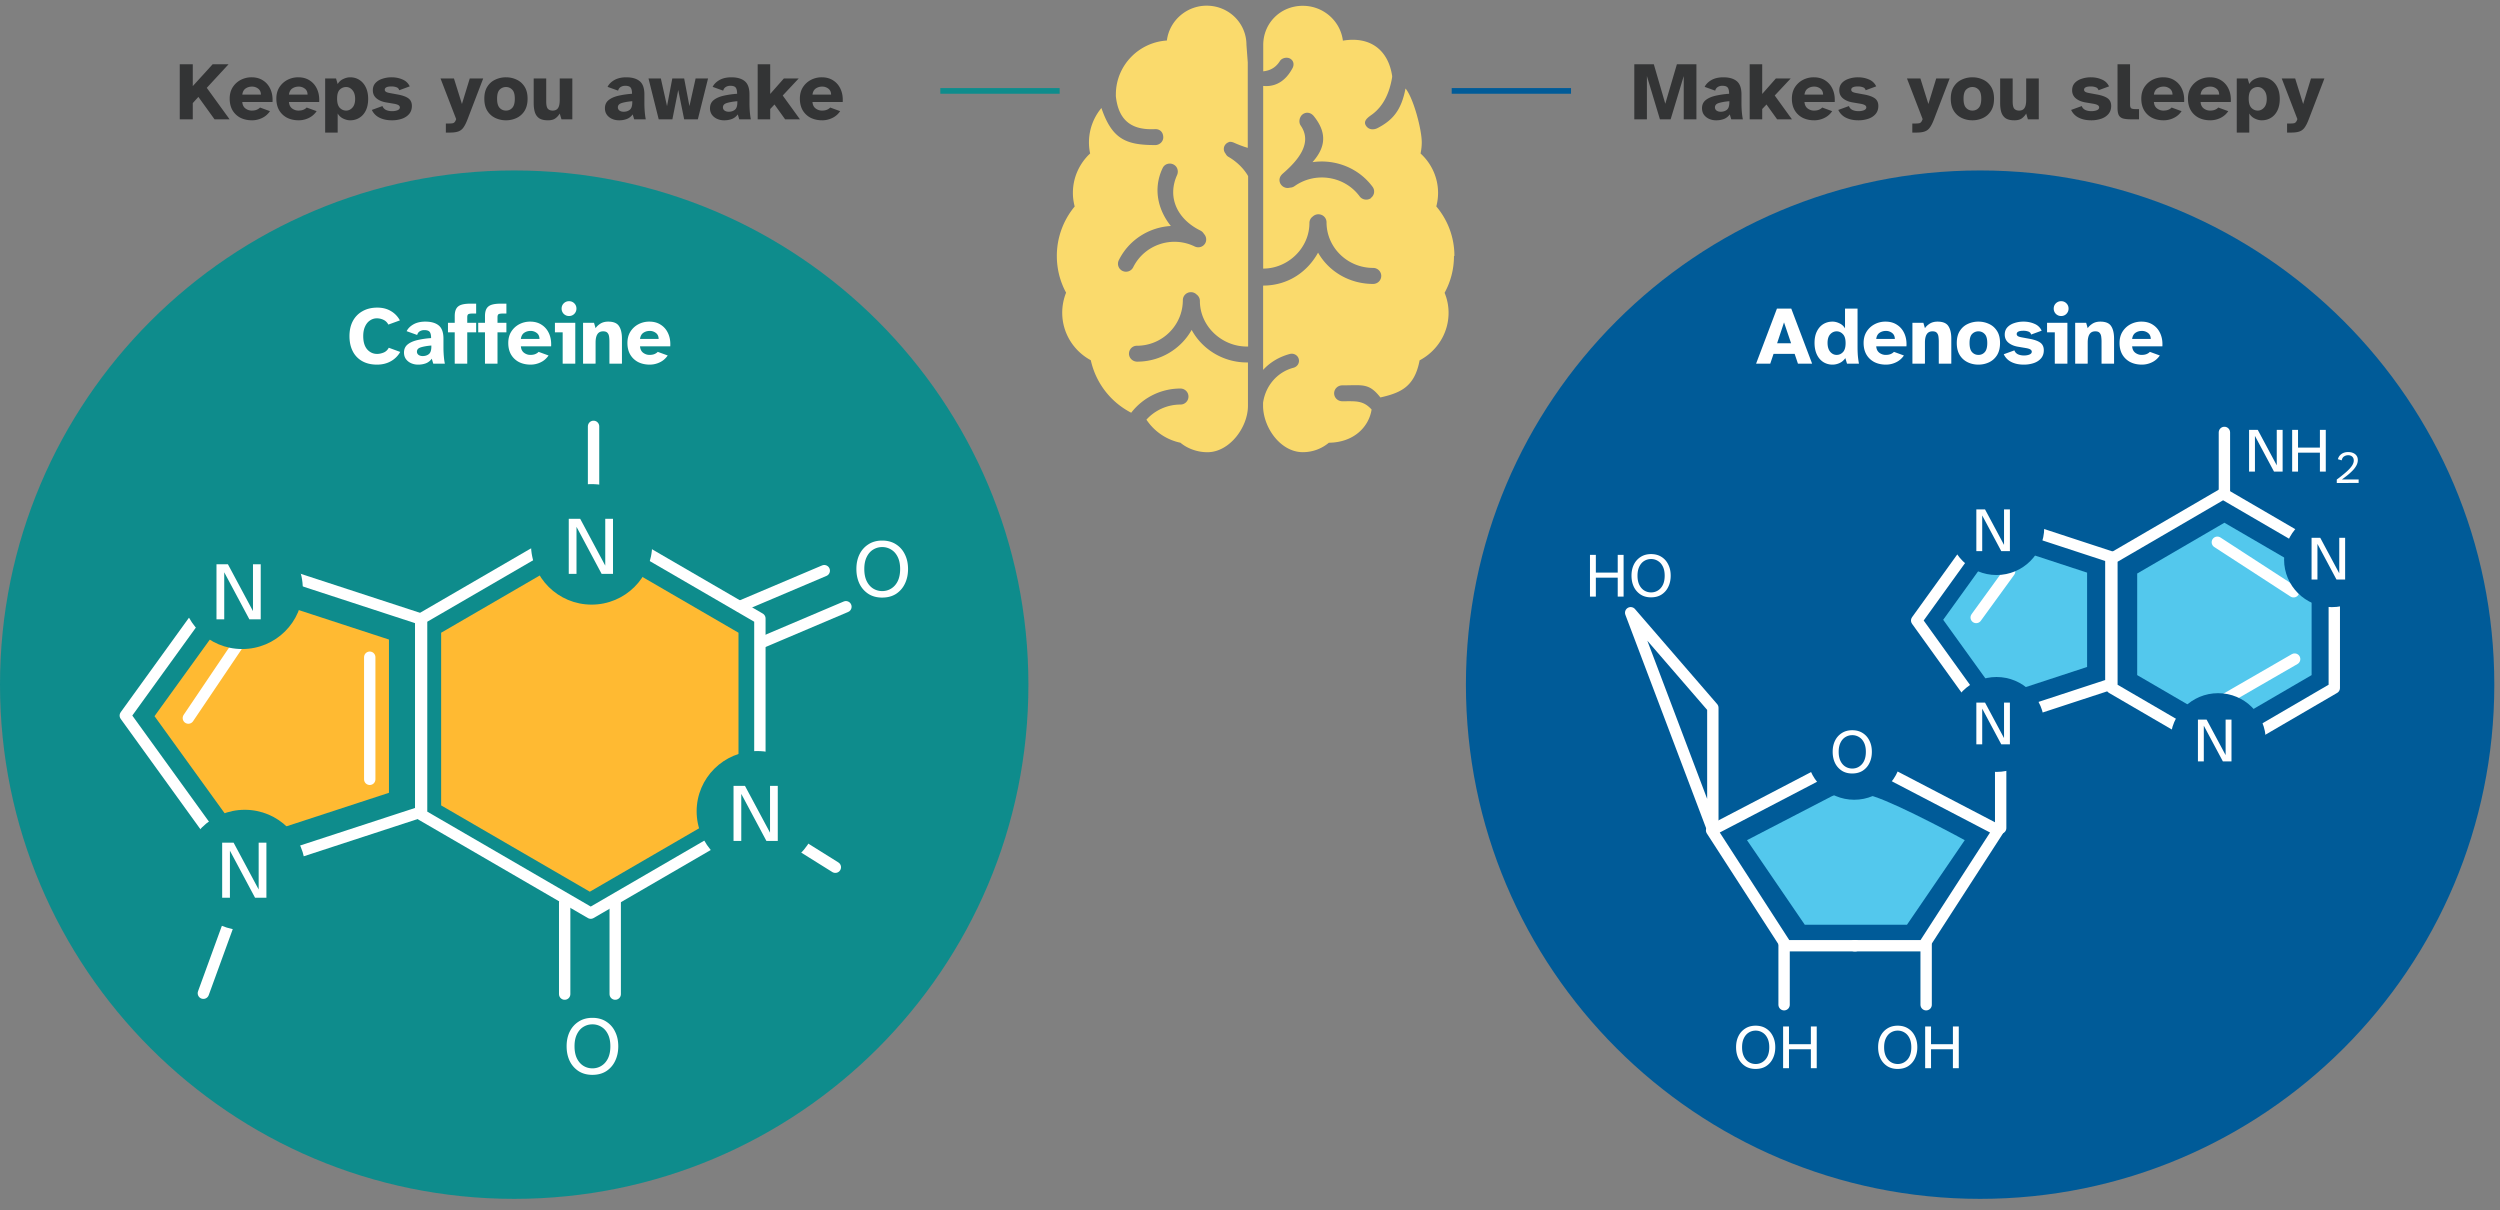 <svg fill="none" height="213" width="440" xmlns="http://www.w3.org/2000/svg"><rect width="100%" height="100%" fill="#808080" stroke="none"/><path clip-rule="evenodd" d="m216.22 25c.312-.084.655-.02.973.122.77.345 1.623.67 2.414.902v-15.047l-.232-3.08c0-3.847-3.13-6.897-7.002-6.897-3.582 0-6.58 2.686-7 6.13-4.998.32-8.98 4.443-8.98 9.488 0 .08-.002.16 0 .24 0 0-.008 0-.01.002.478 4.73 3.204 6.05 6.892 5.87.78-.038 1.425.434 1.46 1.4.026.774-.635 1.403-1.415 1.403-5.112 0-7.585-.998-9.47-6.522a9.435 9.435 0 0 0 -1.987 8c-1.863 1.74-3.033 4.2-3.033 6.94 0 .83.117 1.62.315 2.39a13.6 13.6 0 0 0 -3.142 8.71c0 2.34.59 4.54 1.628 6.46a9.59 9.59 0 0 0 -.68 3.52c0 3.62 2.04 6.76 5.03 8.37a13.71 13.71 0 0 0 7.11 9.24c2-2.58 5.14-4.26 8.66-4.26.78 0 1.42.63 1.42 1.41s-.63 1.41-1.41 1.41a8.08 8.08 0 0 0 -5.99 2.66 9.54 9.54 0 0 0 5.99 4.06c1.23 1.04 3 1.67 4.74 1.67 3.87 0 7.14-4.35 7.14-8.19v-7.61h-.2c-4.16 0-7.87-2.32-9.71-5.73-1.86 3.33-5.49 5.59-9.59 5.59-.78 0-1.44-.63-1.44-1.4s.61-1.4 1.39-1.4c4.46 0 8.09-3.6 8.09-8.03 0-.77.64-1.4 1.42-1.4.4 0 .75.16 1.01.42.35.26.57.66.57 1.12 0 4.43 3.82 8.03 8.28 8.03h.21v-30c-.79-1.38-2.07-2.59-3.48-3.4-.23-.13-.37-.32-.48-.54-.34-.392-.43-.97-.16-1.44.18-.302.43-.504.74-.59zm-4.06 17.74a1.4 1.4 0 0 1 -.812.71c-.342.115-.73.1-1.08-.07-4-1.956-8.854-.314-10.823 3.658a1.419 1.419 0 0 1 -1.893.64 1.4 1.4 0 0 1 -.643-1.88c1.79-3.623 5.37-5.802 9.16-6.025-2.04-2.537-3.3-6.295-1.44-10.202.33-.7 1.19-.98 1.89-.63.7.34.96 1.17.64 1.88-1.79 3.99.12 7.8 4.12 9.76.26.13.47.34.61.58.4.42.53 1.05.26 1.6zm43.815 2.29c0-3.306-1.195-6.338-3.186-8.704.2-.762.31-1.558.31-2.383 0-2.736-1.19-5.196-3.08-6.932.13-.63.21-1.28.21-1.96 0-2.29-1.48-7.84-2.86-9.48-.73 3.83-2.25 5.58-4.9 6.96-.7.37-1.63.34-2.1-.48-.52-.91.66-1.55 1.28-2.03 1.87-1.46 2.91-3.7 3.36-6.4 0-.08.02-.16.01-.24-.67-4.51-3.78-7.04-8.67-6.23-.43-3.44-3.42-6.13-7.06-6.13-3.93 0-6.96 3.05-6.96 6.9v4.63c1.18-.12 2.19-.63 2.93-1.8.37-.59 1.27-.75 1.83-.42.6.36.72 1.05.39 1.67-1.31 2.45-3.18 3.32-5.16 3.12v32.15c4.35 0 8.14-3.6 8.14-8.03 0-.46.22-.87.57-1.12.26-.25.61-.41 1.01-.41.79 0 1.43.63 1.43 1.41 0 4.43 3.68 8.03 8.2 8.03.79 0 1.43.63 1.43 1.41s-.64 1.41-1.43 1.41c-4.16 0-7.8-2.18-9.69-5.51-1.87 3.41-5.33 5.8-9.67 5.8v14.839c1.19-1.31 2.82-2.305 4.7-2.803.68-.183 1.39.212 1.57.88s-.22 1.357-.91 1.54c-3 .796-4.97 3.317-5.37 6.174v.49c0 3.85 3.07 8.2 7 8.2 1.76 0 3.34-.63 4.58-1.66 4.61-.06 7.1-3 7.52-5.85-1.5-1.63-2.74-1.45-5.15-1.45-.8 0-1.44-.63-1.44-1.4s.64-1.4 1.43-1.4c3.58 0 4.69-.46 6.71 2.13 3.53-.81 6.02-1.83 6.9-6.53 3.04-1.61 5.1-4.75 5.1-8.37 0-1.24-.25-2.43-.7-3.52 1.05-1.92 1.65-4.12 1.65-6.45zm-14.68-10.162a1.454 1.454 0 0 1 -2.003-.314c-2.65-3.586-7.788-4.39-11.45-1.794-.244.173-.526.26-.806.265a1.446 1.446 0 0 1 -1.567-.517c-.24-.315-.32-.69-.26-1.046.06-.355.28-.66.57-.915 2.59-2.24 5.3-5.33 3.15-8.438-.45-.65-.2-1.63.4-2.03.65-.44 1.42-.24 1.91.37 2.42 3.02 2.01 5.56-.24 8.09 3.95-.57 8.08.97 10.58 4.35.46.63.32 1.5-.32 1.96z" fill="#fada6c" fill-rule="evenodd"/><path d="m90.5 211c49.982 0 90.5-40.518 90.5-90.5s-40.518-90.5-90.5-90.5-90.5 40.518-90.5 90.5 40.518 90.5 90.5 90.5z" fill="#0e8c8c"/><path clip-rule="evenodd" d="m133.74 143.422v-34.572l-29.77-17.287-29.77 17.287v34.572l29.77 17.288z" stroke="#fff" stroke-linecap="round" stroke-linejoin="round" stroke-width="2"/><path clip-rule="evenodd" d="m129.975 141.75v-30.39l-26.167-15.193-26.168 15.195v30.388l26.17 15.192" fill="#ffba32" fill-rule="evenodd"/><path clip-rule="evenodd" d="m99.383 158.845v16.118zm8.895 0v16.118zm25.767-45.76 14.837-6.298zm-3.812-6.35 14.837-6.296-14.837 6.29zm-25.767-31.695v16.117zm42.554 77.592-13.67-8.54zm-103.68 1.446-7.546 20.73z" stroke="#fff" stroke-linecap="round" stroke-linejoin="round" stroke-width="2"/><path d="m133.273 153.395c5.891 0 10.665-4.748 10.665-10.605s-4.774-10.605-10.665-10.605c-5.89 0-10.665 4.748-10.665 10.605s4.775 10.605 10.665 10.605z" fill="#0e8c8c"/><path clip-rule="evenodd" d="m22.052 125.936 19.86-27.49 32.13 10.5v33.98l-32.13 10.5z" stroke="#fff" stroke-linecap="round" stroke-linejoin="round" stroke-width="2"/><path clip-rule="evenodd" d="m27.194 126.044 15.76-21.816 25.502 8.333v26.97l-25.5 8.34" fill="#ffba32" fill-rule="evenodd"/><path clip-rule="evenodd" d="m45.167 108.566-12.016 17.814zm19.907 7.104v21.49z" stroke="#fff" stroke-linecap="round" stroke-linejoin="round" stroke-width="2"/><path d="m42.625 114.23c5.89 0 10.665-4.748 10.665-10.605s-4.775-10.605-10.665-10.605-10.665 4.748-10.665 10.605 4.775 10.605 10.665 10.605zm.458 49.503c5.89 0 10.665-4.748 10.665-10.605s-4.775-10.605-10.665-10.605-10.665 4.748-10.665 10.605 4.775 10.605 10.665 10.605zm61.036-57.32c5.89 0 10.665-4.748 10.665-10.605s-4.775-10.605-10.665-10.605-10.665 4.748-10.665 10.605 4.775 10.605 10.665 10.605z" fill="#0e8c8c"/><path d="m348.5 211c49.982 0 90.5-40.518 90.5-90.5s-40.518-90.5-90.5-90.5-90.5 40.518-90.5 90.5 40.518 90.5 90.5 90.5z" fill="#005b98"/><g clip-rule="evenodd"><path d="m410.835 121.087v-22.797l-19.57-11.397-19.57 11.398v22.8l19.57 11.4z" stroke="#fff" stroke-linecap="round" stroke-linejoin="round" stroke-width="2"/><path d="m406.844 118.818v-17.878l-15.35-8.94-15.348 8.94v17.878l15.35 8.94" fill="#53c8ed" fill-rule="evenodd"/><path d="m390.253 95.437 13.42 8.715zm1.242-19.33v10.628zm-39.378 55.083v14.547zm-38.117 35.086v10.557zm25 0v10.557zm51-42.276 13.856-8zm-52.665-14.79 13.054-18.126 21.12 6.923v22.404l-21.13 6.93z" stroke="#fff" stroke-linecap="round" stroke-linejoin="round" stroke-width="2"/><path d="m342 109.084 9.675-13.432 15.653 5.13v16.604l-15.653 5.13" fill="#53c8ed" fill-rule="evenodd"/></g><path d="m331.064 135.39 20.618 10.752-13.12 20.306h-12.184" stroke="#fff" stroke-linecap="round" stroke-linejoin="round" stroke-width="2"/><path d="m321.86 135.39-20.617 10.752 13.12 20.306h12.184" stroke="#fff" stroke-linecap="round" stroke-linejoin="round" stroke-width="2"/><path clip-rule="evenodd" d="m301.46 146.07v-21.5l-14.46-16.725zm52.227-45.482-5.878 8.09 5.87-8.09z" stroke="#fff" stroke-linecap="round" stroke-linejoin="round" stroke-width="2"/><path clip-rule="evenodd" d="m322.304 140.184-14.832 7.684 10.168 14.884h17.99l10.167-14.884s-11.273-6.146-15.977-7.684c-4.704-1.54-7.516 0-7.516 0z" fill="#53c8ed" fill-rule="evenodd"/><path d="m351.393 101.204c4.635 0 8.393-3.74 8.393-8.352 0-4.613-3.758-8.352-8.393-8.352s-8.393 3.74-8.393 8.352c0 4.613 3.758 8.352 8.393 8.352zm0 34.652c4.635 0 8.393-3.739 8.393-8.352s-3.758-8.352-8.393-8.352-8.393 3.739-8.393 8.352 3.758 8.352 8.393 8.352zm-25.049 4.9c4.608 0 8.344-3.717 8.344-8.302s-3.736-8.302-8.344-8.302-8.344 3.717-8.344 8.302 3.736 8.302 8.344 8.302zm84.049-33.9c4.635 0 8.393-3.739 8.393-8.352s-3.758-8.352-8.393-8.352-8.393 3.74-8.393 8.352c0 4.613 3.758 8.352 8.393 8.352zm-20 31.848c4.635 0 8.393-3.739 8.393-8.352s-3.758-8.352-8.393-8.352-8.393 3.739-8.393 8.352 3.758 8.352 8.393 8.352z" fill="#005b98"/><path d="m186 16h-20" stroke="#0e8c8c" stroke-linecap="square"/><path d="m276 16h-20" stroke="#005b98" stroke-linecap="square"/><path d="m66.35 64.174c-1.005 0-1.87-.203-2.595-.609a4.082 4.082 0 0 1 -1.668-1.74c-.387-.754-.58-1.643-.58-2.668s.198-1.91.595-2.653a4.24 4.24 0 0 1 1.71-1.74c.735-.416 1.6-.624 2.596-.624.918 0 1.716.203 2.393.609a4.153 4.153 0 0 1 1.58 1.639l-2.03.739c-.213-.396-.503-.677-.87-.841a2.646 2.646 0 0 0 -1.145-.261c-.445 0-.851.126-1.218.377-.368.242-.658.6-.87 1.073-.213.464-.32 1.025-.32 1.682 0 1.015.233 1.793.697 2.335.473.531 1.053.797 1.74.797.367 0 .744-.077 1.13-.232.397-.155.706-.44.929-.855l2.015.739a4.275 4.275 0 0 1 -1.653 1.639c-.706.396-1.518.594-2.436.594zm7.233 0a2.94 2.94 0 0 1 -1.247-.261 2.232 2.232 0 0 1 -.899-.725c-.222-.319-.333-.696-.333-1.131 0-.59.203-1.059.609-1.407.416-.347.981-.608 1.696-.782a15.175 15.175 0 0 1 2.465-.363c0-.512-.082-.875-.246-1.088-.164-.212-.483-.319-.957-.319-.3 0-.566.073-.798.218-.222.135-.372.348-.45.638l-1.855-.667c.242-.483.643-.884 1.203-1.203.57-.32 1.267-.479 2.088-.479 1.025 0 1.813.227 2.364.681.55.455.826 1.228.826 2.32v1.581a18.64 18.64 0 0 0 .116 2.016c.04.319.083.584.13.797h-2.044l-.26-.87a2.28 2.28 0 0 1 -1.03.812 3.847 3.847 0 0 1 -1.378.232zm.812-1.508c.435 0 .798-.116 1.088-.348s.435-.677.435-1.334v-.174c-.764.068-1.378.174-1.842.319-.464.135-.696.392-.696.769 0 .231.097.42.29.565.194.135.435.203.725.203zm5.637 1.334v-5.51h-1.189v-1.682h1.19v-1.175c0-.57.096-1.015.29-1.334.192-.319.492-.54.898-.666s.933-.189 1.58-.189h1.001v1.74h-.609c-.387 0-.643.039-.768.116-.126.077-.189.256-.189.537v.971h1.566v1.682h-1.566v5.51zm5.324 0v-5.51h-1.189v-1.682h1.19v-1.175c0-.57.096-1.015.29-1.334.193-.319.492-.54.898-.666s.933-.189 1.58-.189h1.001v1.74h-.609c-.386 0-.643.039-.768.116-.126.077-.189.256-.189.537v.971h1.566v1.682h-1.566v5.51zm8.044.174c-.774 0-1.46-.15-2.06-.45a3.451 3.451 0 0 1 -1.392-1.319c-.328-.57-.492-1.252-.492-2.044 0-.764.173-1.426.522-1.987.357-.56.826-.996 1.406-1.305a4.088 4.088 0 0 1 1.928-.464c.793 0 1.47.189 2.03.566.57.367 1.001.88 1.291 1.537.29.647.41 1.396.363 2.247h-5.322c.039.503.222.88.551 1.131.338.251.71.377 1.117.377.338 0 .628-.048.87-.145.25-.106.444-.237.58-.392l1.754.639c-.377.55-.85.957-1.421 1.218a4.048 4.048 0 0 1 -1.725.391zm-1.726-4.524h3.277c-.01-.464-.17-.812-.478-1.044a1.737 1.737 0 0 0 -1.102-.363c-.416 0-.788.112-1.117.334-.319.222-.512.58-.58 1.073zm8.474-4.031c-.358 0-.667-.126-.928-.377a1.292 1.292 0 0 1 -.377-.928c0-.367.126-.677.377-.928.26-.251.57-.377.928-.377.367 0 .677.126.928.377s.377.56.377.928c0 .358-.126.667-.377.928a1.261 1.261 0 0 1 -.928.377zm-1.117 8.381v-5.51h-1.363v-1.682h3.582v7.192zm3.588 0v-7.192h1.929l.275.957c.164-.27.435-.532.812-.783.387-.251.856-.377 1.407-.377.928 0 1.561.261 1.899.783.348.512.522 1.257.522 2.233v4.379h-2.204v-3.828a6.77 6.77 0 0 0 -.058-.928c-.039-.28-.135-.503-.29-.667-.145-.174-.396-.261-.754-.261-.464 0-.802.17-1.015.508-.213.328-.319.821-.319 1.479v3.697zm11.752.174c-.774 0-1.46-.15-2.059-.45a3.447 3.447 0 0 1 -1.392-1.319c-.329-.57-.493-1.252-.493-2.044 0-.764.174-1.426.522-1.987.357-.56.826-.996 1.406-1.305a4.091 4.091 0 0 1 1.929-.464c.792 0 1.469.189 2.03.566.57.367 1 .88 1.29 1.537.29.647.411 1.396.363 2.247h-5.322c.039.503.223.88.551 1.131.339.251.711.377 1.117.377.338 0 .628-.048.87-.145.251-.106.444-.237.58-.392l1.754.639c-.377.55-.85.957-1.421 1.218a4.048 4.048 0 0 1 -1.725.391zm-1.726-4.524h3.277c-.01-.464-.169-.812-.478-1.044a1.74 1.74 0 0 0 -1.102-.363c-.416 0-.788.112-1.117.334-.319.222-.512.58-.58 1.073zm-12.543 41.35v-9.686h2.015l4.408 8.236v-8.236h1.363v9.686h-2.001l-4.422-8.28v8.28zm-62 8v-9.686h2.015l4.408 8.236v-8.236h1.363v9.686h-2l-4.423-8.279v8.279zm1 49v-9.686h2.015l4.408 8.236v-8.236h1.363v9.686h-2l-4.423-8.279v8.279zm90-10v-9.686h2.015l4.408 8.236v-8.236h1.363v9.686h-2.001l-4.422-8.279v8.279zm-24.839 41.174c-.928 0-1.73-.213-2.407-.638a4.42 4.42 0 0 1 -1.58-1.783c-.368-.764-.551-1.634-.551-2.61 0-.977.183-1.837.551-2.581a4.316 4.316 0 0 1 1.58-1.769c.677-.435 1.479-.653 2.407-.653.938 0 1.745.218 2.422.653a4.23 4.23 0 0 1 1.566 1.769c.377.744.565 1.604.565 2.581 0 .976-.188 1.846-.565 2.61a4.33 4.33 0 0 1 -1.566 1.783c-.677.425-1.484.638-2.422.638zm0-1.145c.59 0 1.121-.15 1.595-.45.483-.3.865-.735 1.146-1.305.28-.58.42-1.29.42-2.131 0-.832-.14-1.533-.42-2.103-.281-.58-.663-1.015-1.146-1.305a2.918 2.918 0 0 0 -1.595-.449c-.58 0-1.112.149-1.595.449-.474.29-.851.725-1.131 1.305-.28.57-.42 1.271-.42 2.103 0 .841.14 1.551.42 2.131.28.57.657 1.005 1.131 1.305.483.3 1.015.45 1.595.45zm51-82.855c-.928 0-1.73-.213-2.407-.638a4.42 4.42 0 0 1 -1.58-1.783c-.368-.764-.551-1.634-.551-2.61 0-.977.183-1.837.551-2.582a4.319 4.319 0 0 1 1.58-1.769c.677-.434 1.479-.652 2.407-.652.938 0 1.745.218 2.422.653a4.232 4.232 0 0 1 1.566 1.768c.377.745.565 1.605.565 2.582 0 .976-.188 1.846-.565 2.61a4.33 4.33 0 0 1 -1.566 1.783c-.677.425-1.484.638-2.422.638zm0-1.145c.59 0 1.121-.15 1.595-.45.483-.3.865-.735 1.146-1.305.28-.58.42-1.29.42-2.131 0-.832-.14-1.533-.42-2.103-.281-.58-.663-1.015-1.146-1.305a2.921 2.921 0 0 0 -1.595-.45c-.58 0-1.112.15-1.595.45-.474.29-.851.725-1.131 1.305-.28.57-.42 1.271-.42 2.103 0 .841.14 1.551.42 2.131.28.57.657 1.005 1.131 1.305.483.3 1.015.45 1.595.45zm153.809-40.029 3.669-9.686h2.523l3.668 9.686h-2.494l-.58-1.725h-3.712l-.58 1.725zm3.698-3.581h2.465l-1.247-3.683zm9.764 3.755a3.002 3.002 0 0 1 -1.653-.464c-.473-.31-.846-.75-1.116-1.32-.271-.58-.406-1.261-.406-2.044s.135-1.45.406-2.001c.27-.56.643-.99 1.116-1.29.484-.3 1.035-.45 1.653-.45.397 0 .803.102 1.218.305.416.193.74.488.972.884v-3.48h2.204v6.873c0 .358.014.783.043 1.276.039.493.107 1.005.203 1.537h-2.102l-.29-.971c-.3.415-.653.71-1.059.884a2.933 2.933 0 0 1 -1.189.261zm.711-1.711c.425 0 .792-.16 1.102-.479.319-.319.478-.85.478-1.595 0-.734-.159-1.261-.478-1.58-.31-.329-.677-.493-1.102-.493-.435 0-.812.174-1.131.522-.31.348-.464.85-.464 1.508 0 .667.154 1.189.464 1.566.319.367.696.551 1.131.551zm8.695 1.711c-.773 0-1.459-.15-2.058-.45a3.447 3.447 0 0 1 -1.392-1.319c-.329-.57-.494-1.252-.494-2.044 0-.764.175-1.426.522-1.987.358-.56.827-.996 1.407-1.305a4.087 4.087 0 0 1 1.928-.464c.793 0 1.47.189 2.03.566.571.367 1.001.88 1.291 1.537.29.647.411 1.396.362 2.247h-5.321c.039.503.222.88.551 1.131a1.83 1.83 0 0 0 1.117.377c.338 0 .628-.048.87-.145.251-.106.444-.237.579-.392l1.755.639a3.44 3.44 0 0 1 -1.421 1.218 4.05 4.05 0 0 1 -1.726.391zm-1.725-4.524h3.277c-.01-.464-.169-.812-.479-1.044a1.735 1.735 0 0 0 -1.102-.363c-.415 0-.787.112-1.116.334-.319.222-.512.58-.58 1.073zm6.371 4.35v-7.192h1.929l.275.957c.165-.27.435-.532.812-.783.387-.251.856-.377 1.407-.377.928 0 1.561.261 1.899.783.348.512.522 1.257.522 2.233v4.379h-2.204v-3.828a6.77 6.77 0 0 0 -.058-.928c-.038-.28-.135-.503-.29-.667-.145-.174-.396-.261-.754-.261-.464 0-.802.17-1.015.508-.212.328-.319.821-.319 1.479v3.697zm11.621.174c-.667 0-1.29-.135-1.87-.406a3.302 3.302 0 0 1 -1.407-1.247c-.357-.57-.536-1.286-.536-2.146 0-.87.179-1.58.536-2.132.358-.56.827-.971 1.407-1.232a4.367 4.367 0 0 1 1.87-.406c.658 0 1.276.135 1.856.406.58.261 1.049.672 1.407 1.232.358.551.536 1.262.536 2.132 0 .86-.178 1.576-.536 2.146-.358.56-.827.976-1.407 1.247-.58.27-1.198.406-1.856.406zm0-1.711c.445 0 .812-.16 1.102-.479.3-.319.45-.855.45-1.609 0-.764-.155-1.295-.464-1.595a1.46 1.46 0 0 0 -1.088-.464 1.52 1.52 0 0 0 -1.116.464c-.3.3-.45.831-.45 1.595 0 .754.15 1.29.45 1.61.3.319.672.478 1.116.478zm7.979 1.711c-.841 0-1.571-.155-2.19-.464a2.854 2.854 0 0 1 -1.334-1.363l1.871-.681c.106.3.309.526.609.681.309.145.672.218 1.087.218.358 0 .672-.054.943-.16.28-.116.42-.285.42-.508 0-.154-.082-.285-.246-.391s-.454-.193-.87-.261l-1.291-.217c-.696-.117-1.261-.353-1.696-.711s-.653-.836-.653-1.435c0-.503.15-.924.45-1.262.309-.338.715-.59 1.218-.754a4.979 4.979 0 0 1 1.638-.261c.687 0 1.32.126 1.9.377.59.242 1.02.648 1.29 1.218l-1.856.681a.707.707 0 0 0 -.478-.522 2.413 2.413 0 0 0 -.87-.145c-.793 0-1.189.194-1.189.58 0 .146.068.266.203.363.135.087.362.16.681.218l1.334.246c.87.155 1.513.382 1.929.681.416.3.623.75.623 1.349 0 .56-.159 1.03-.478 1.406-.319.377-.744.658-1.276.841a5.39 5.39 0 0 1 -1.769.276zm6.575-8.555c-.357 0-.667-.126-.928-.377a1.294 1.294 0 0 1 -.377-.928c0-.367.126-.677.377-.928.261-.251.571-.377.928-.377.368 0 .677.126.928.377s.377.56.377.928c0 .358-.126.667-.377.928a1.26 1.26 0 0 1 -.928.377zm-1.116 8.381v-5.51h-1.363v-1.682h3.581v7.192zm3.587 0v-7.192h1.929l.275.957c.165-.27.435-.532.812-.783.387-.251.856-.377 1.407-.377.928 0 1.561.261 1.899.783.348.512.522 1.257.522 2.233v4.379h-2.204v-3.828a6.77 6.77 0 0 0 -.058-.928c-.038-.28-.135-.503-.29-.667-.145-.174-.396-.261-.754-.261-.464 0-.802.17-1.015.508-.212.328-.319.821-.319 1.479v3.697zm11.752.174c-.773 0-1.46-.15-2.059-.45a3.447 3.447 0 0 1 -1.392-1.319c-.329-.57-.493-1.252-.493-2.044 0-.764.174-1.426.522-1.987.358-.56.826-.996 1.406-1.305a4.091 4.091 0 0 1 1.929-.464c.793 0 1.469.189 2.03.566.57.367 1 .88 1.29 1.537.29.647.411 1.396.363 2.247h-5.322c.039.503.223.88.551 1.131.339.251.711.377 1.117.377.338 0 .628-.048.87-.145.251-.106.445-.237.58-.392l1.754.639c-.377.55-.85.957-1.421 1.218a4.042 4.042 0 0 1 -1.725.391zm-1.726-4.524h3.277c-.009-.464-.169-.812-.478-1.044a1.737 1.737 0 0 0 -1.102-.363c-.416 0-.788.112-1.117.334-.319.222-.512.58-.58 1.073zm-95.422 45.35v-7.348h1.034v3.124h3.85v-3.124h1.034v7.348h-1.034v-3.333h-3.85v3.333zm10.751.132c-.704 0-1.312-.161-1.826-.484a3.359 3.359 0 0 1 -1.199-1.353c-.278-.579-.418-1.239-.418-1.98s.14-1.393.418-1.958a3.281 3.281 0 0 1 1.199-1.342c.514-.33 1.122-.495 1.826-.495.712 0 1.324.165 1.837.495.514.323.91.77 1.188 1.342.286.565.429 1.217.429 1.958s-.143 1.401-.429 1.98a3.27 3.27 0 0 1 -1.188 1.353c-.513.323-1.125.484-1.837.484zm0-.869c.448 0 .851-.114 1.21-.341.367-.227.657-.557.869-.99.213-.44.319-.979.319-1.617 0-.631-.106-1.162-.319-1.595-.212-.44-.502-.77-.869-.99a2.214 2.214 0 0 0 -1.21-.341c-.44 0-.843.114-1.21.341-.359.22-.645.55-.858.99-.212.433-.319.964-.319 1.595 0 .638.107 1.177.319 1.617.213.433.499.763.858.99.367.227.77.341 1.21.341zm18.406 83.869c-.704 0-1.313-.161-1.826-.484a3.351 3.351 0 0 1 -1.199-1.353c-.279-.579-.418-1.239-.418-1.98s.139-1.393.418-1.958a3.276 3.276 0 0 1 1.199-1.342c.513-.33 1.122-.495 1.826-.495.711 0 1.323.165 1.837.495.513.323.909.77 1.188 1.342.286.565.429 1.217.429 1.958s-.143 1.401-.429 1.98a3.283 3.283 0 0 1 -1.188 1.353c-.514.323-1.126.484-1.837.484zm0-.869c.447 0 .85-.114 1.21-.341a2.35 2.35 0 0 0 .869-.99c.212-.44.319-.979.319-1.617 0-.631-.107-1.162-.319-1.595-.213-.44-.503-.77-.869-.99a2.221 2.221 0 0 0 -1.21-.341c-.44 0-.844.114-1.21.341-.36.22-.646.55-.858.99-.213.433-.319.964-.319 1.595 0 .638.106 1.177.319 1.617.212.433.498.763.858.99.366.227.77.341 1.21.341zm4.835.737v-7.348h1.034v3.124h3.85v-3.124h1.034v7.348h-1.034v-3.333h-3.85v3.333zm12.165-51.868c-.704 0-1.313-.161-1.826-.484a3.351 3.351 0 0 1 -1.199-1.353c-.279-.579-.418-1.239-.418-1.98s.139-1.393.418-1.958a3.276 3.276 0 0 1 1.199-1.342c.513-.33 1.122-.495 1.826-.495.711 0 1.323.165 1.837.495.513.323.909.77 1.188 1.342.286.565.429 1.217.429 1.958s-.143 1.401-.429 1.98a3.283 3.283 0 0 1 -1.188 1.353c-.514.323-1.126.484-1.837.484zm0-.869c.447 0 .85-.114 1.21-.341a2.35 2.35 0 0 0 .869-.99c.212-.44.319-.979.319-1.617 0-.631-.107-1.162-.319-1.595-.213-.44-.503-.77-.869-.99a2.221 2.221 0 0 0 -1.21-.341c-.44 0-.844.114-1.21.341-.36.22-.646.55-.858.99-.213.433-.319.964-.319 1.595 0 .638.106 1.177.319 1.617.212.433.498.763.858.99.366.227.77.341 1.21.341zm21.843-38.263v-7.348h1.529l3.344 6.248v-6.248h1.034v7.348h-1.518l-3.355-6.281v6.281zm0 34v-7.348h1.529l3.344 6.248v-6.248h1.034v7.348h-1.518l-3.355-6.281v6.281zm39 3v-7.348h1.529l3.344 6.248v-6.248h1.034v7.348h-1.518l-3.355-6.281v6.281zm9-51v-7.348h1.529l3.344 6.248v-6.248h1.034v7.348h-1.518l-3.355-6.281v6.281zm7.584 0v-7.348h1.034v3.124h3.85v-3.124h1.034v7.348h-1.034v-3.333h-3.85v3.333zm7.852 2v-.6a24.39 24.39 0 0 0 1.608-1.28c.448-.39.789-.752 1.024-1.088.24-.341.36-.67.36-.984 0-.277-.088-.501-.264-.672-.176-.17-.422-.256-.736-.256-.251 0-.486.07-.704.208-.214.133-.352.363-.416.688l-.672-.192c.096-.39.304-.696.624-.92.32-.23.714-.344 1.184-.344.33 0 .621.056.872.168.256.107.456.264.6.472.149.208.224.461.224.76 0 .31-.075.613-.224.912-.15.293-.355.581-.616.864-.262.277-.56.555-.896.832-.336.272-.691.544-1.064.816h2.944v.616zm-77.279 103.132c-.704 0-1.313-.161-1.826-.484a3.351 3.351 0 0 1 -1.199-1.353c-.279-.579-.418-1.239-.418-1.98s.139-1.393.418-1.958a3.276 3.276 0 0 1 1.199-1.342c.513-.33 1.122-.495 1.826-.495.711 0 1.323.165 1.837.495.513.323.909.77 1.188 1.342.286.565.429 1.217.429 1.958s-.143 1.401-.429 1.98a3.283 3.283 0 0 1 -1.188 1.353c-.514.323-1.126.484-1.837.484zm0-.869c.447 0 .85-.114 1.21-.341a2.35 2.35 0 0 0 .869-.99c.212-.44.319-.979.319-1.617 0-.631-.107-1.162-.319-1.595-.213-.44-.503-.77-.869-.99a2.221 2.221 0 0 0 -1.21-.341c-.44 0-.844.114-1.21.341-.36.22-.646.55-.858.99-.213.433-.319.964-.319 1.595 0 .638.106 1.177.319 1.617.212.433.498.763.858.99.366.227.77.341 1.21.341zm4.835.737v-7.348h1.034v3.124h3.85v-3.124h1.034v7.348h-1.034v-3.333h-3.85v3.333zm68.008-86v-7.348h1.529l3.344 6.248v-6.248h1.034v7.348h-1.518l-3.355-6.281v6.281z" fill="#fff"/><path d="m31.638 21v-9.686h2.29v3.842l3.495-3.842h2.799l-3.828 4.147 4.016 5.539h-2.653l-2.842-3.944-.986 1.087v2.857zm12.73.174c-.773 0-1.46-.15-2.059-.45a3.453 3.453 0 0 1 -1.392-1.319c-.328-.57-.493-1.252-.493-2.045 0-.763.174-1.425.522-1.986a3.72 3.72 0 0 1 1.407-1.305 4.087 4.087 0 0 1 1.928-.464c.793 0 1.47.188 2.03.566.57.367 1 .88 1.29 1.537.29.647.412 1.396.363 2.247h-5.321c.038.503.222.88.55 1.131.34.251.711.377 1.117.377.339 0 .629-.048.87-.145.252-.106.445-.237.58-.392l1.755.639c-.377.55-.85.956-1.421 1.217a4.048 4.048 0 0 1 -1.726.392zm-1.725-4.524h3.277c-.01-.464-.17-.812-.479-1.044a1.737 1.737 0 0 0 -1.102-.363c-.415 0-.788.112-1.116.334-.32.222-.512.58-.58 1.073zm9.938 4.524c-.773 0-1.46-.15-2.059-.45a3.454 3.454 0 0 1 -1.392-1.319c-.328-.57-.493-1.252-.493-2.045 0-.763.174-1.425.522-1.986a3.72 3.72 0 0 1 1.407-1.305 4.087 4.087 0 0 1 1.928-.464c.793 0 1.47.188 2.03.566.57.367 1 .88 1.29 1.537.29.647.412 1.396.363 2.247h-5.321c.038.503.222.88.55 1.131.34.251.711.377 1.117.377.339 0 .629-.048.87-.145.252-.106.445-.237.58-.392l1.755.639c-.377.55-.85.956-1.421 1.217a4.047 4.047 0 0 1 -1.726.392zm-1.725-4.524h3.277c-.01-.464-.17-.812-.479-1.044a1.736 1.736 0 0 0 -1.102-.363c-.415 0-.788.112-1.116.334-.32.222-.513.58-.58 1.073zm6.371 6.684v-9.526h1.914l.29.986c.232-.396.556-.691.972-.885.425-.203.831-.304 1.218-.304.618 0 1.164.155 1.638.464.483.31.86.75 1.131 1.32.27.56.406 1.232.406 2.015s-.135 1.46-.406 2.03c-.27.56-.648.99-1.13 1.29-.474.3-1.02.45-1.64.45-.386 0-.792-.101-1.217-.305a2.24 2.24 0 0 1 -.972-.898v3.363zm3.698-3.871c.425 0 .792-.174 1.102-.522.319-.348.478-.86.478-1.537 0-.657-.16-1.17-.478-1.537-.31-.367-.677-.551-1.102-.551a1.57 1.57 0 0 0 -1.131.464c-.31.31-.464.836-.464 1.58 0 .735.154 1.272.464 1.61.319.329.696.493 1.13.493zm8.043 1.711c-.841 0-1.571-.155-2.19-.464a2.852 2.852 0 0 1 -1.334-1.363l1.87-.681c.107.3.31.526.61.681.31.145.672.217 1.087.217.358 0 .672-.053.943-.159.28-.116.42-.285.42-.508 0-.154-.082-.285-.246-.391-.165-.106-.454-.193-.87-.261l-1.29-.218c-.697-.116-1.262-.352-1.697-.71s-.653-.836-.653-1.435c0-.503.15-.924.45-1.262.31-.338.715-.59 1.218-.754a4.978 4.978 0 0 1 1.638-.261c.687 0 1.32.126 1.9.377.59.242 1.02.648 1.29 1.218l-1.856.682a.708.708 0 0 0 -.478-.522 2.413 2.413 0 0 0 -.87-.146c-.793 0-1.19.194-1.19.58 0 .146.069.266.204.363.135.087.362.16.681.218l1.334.246c.87.155 1.513.382 1.929.681.416.3.623.75.623 1.349 0 .56-.16 1.03-.478 1.407-.32.377-.745.657-1.276.84a5.392 5.392 0 0 1 -1.77.276zm9.504 2.16v-1.594h.436c.328 0 .575-.014.739-.043a.575.575 0 0 0 .377-.218c.097-.106.184-.28.261-.522l-2.755-7.148h2.364l1.406 4.495 1.377-4.495h2.364l-2.755 7.191c-.232.609-.469 1.083-.71 1.421a1.846 1.846 0 0 1 -.9.71c-.367.136-.865.203-1.493.203h-.71zm10.583-2.16a4.37 4.37 0 0 1 -1.87-.406 3.3 3.3 0 0 1 -1.407-1.247c-.358-.57-.537-1.286-.537-2.146 0-.87.18-1.58.537-2.132.357-.56.826-.971 1.406-1.232a4.368 4.368 0 0 1 1.87-.406c.658 0 1.277.135 1.857.406.58.261 1.049.672 1.406 1.232.358.551.537 1.262.537 2.132 0 .86-.18 1.576-.537 2.146a3.3 3.3 0 0 1 -1.406 1.247c-.58.27-1.199.406-1.856.406zm0-1.711c.444 0 .812-.16 1.102-.479.3-.319.45-.855.45-1.609 0-.764-.155-1.295-.465-1.595-.3-.31-.662-.464-1.087-.464-.435 0-.807.155-1.117.464-.3.3-.45.831-.45 1.595 0 .754.15 1.29.45 1.61.3.319.672.478 1.117.478zm7.37 1.711c-.639 0-1.141-.116-1.509-.348-.357-.242-.614-.59-.768-1.044-.145-.454-.218-1.005-.218-1.653v-4.321h2.204v4.017c0 .657.097 1.097.29 1.319.203.213.484.319.841.319.435 0 .75-.145.943-.435.203-.29.304-.768.304-1.435v-3.785h2.219v7.192h-1.914l-.305-1.015a2.767 2.767 0 0 1 -.797.87c-.31.213-.74.319-1.29.319zm12.522 0c-.455 0-.87-.087-1.247-.261a2.231 2.231 0 0 1 -.899-.725c-.223-.319-.334-.696-.334-1.131 0-.59.203-1.058.609-1.406.416-.349.981-.61 1.697-.784a15.16 15.16 0 0 1 2.465-.362c0-.512-.082-.875-.247-1.087-.164-.213-.483-.32-.957-.32-.299 0-.565.073-.797.218-.223.135-.372.348-.45.638l-1.856-.667c.242-.483.643-.885 1.204-1.204.57-.319 1.266-.478 2.088-.478 1.024 0 1.812.227 2.363.681.551.455.827 1.228.827 2.32v1.581a17.944 17.944 0 0 0 .116 2.015 8 8 0 0 0 .13.798h-2.044l-.261-.87a2.281 2.281 0 0 1 -1.03.812 3.847 3.847 0 0 1 -1.377.232zm.812-1.508c.435 0 .797-.116 1.087-.348s.435-.677.435-1.334v-.174c-.763.068-1.377.174-1.841.319-.464.135-.696.391-.696.768 0 .233.096.421.29.566.193.135.435.203.725.203zm6.173 1.334-1.798-7.192h2.175l1.087 4.872.928-4.872h2.088l.928 4.872 1.088-4.872h2.189l-1.798 7.192h-2.407l-1.044-5.162-1.029 5.162zm11.508.174a2.94 2.94 0 0 1 -1.247-.261 2.231 2.231 0 0 1 -.899-.725 1.93 1.93 0 0 1 -.334-1.131c0-.59.203-1.058.609-1.406.416-.349.982-.61 1.697-.784a15.16 15.16 0 0 1 2.465-.362c0-.512-.082-.875-.247-1.087-.164-.213-.483-.32-.957-.32-.299 0-.565.073-.797.218-.222.135-.372.348-.45.638l-1.856-.667c.242-.483.643-.885 1.204-1.204.57-.319 1.266-.478 2.088-.478 1.025 0 1.812.227 2.363.681.551.455.827 1.228.827 2.32v1.581c0 .31.01.643.029 1 .019.358.048.697.087 1.015.039.32.082.585.13.798h-2.044l-.261-.87a2.281 2.281 0 0 1 -1.03.812 3.847 3.847 0 0 1 -1.377.232zm.812-1.508c.435 0 .797-.116 1.087-.348s.435-.677.435-1.334v-.174c-.763.068-1.377.174-1.841.319-.464.135-.696.391-.696.768 0 .233.097.421.29.566.193.135.435.203.725.203zm5.1 1.334v-9.686h2.204v5.22l2.407-2.726h2.61l-2.813 3.002 3.031 4.19h-2.61l-1.871-2.61-.754.797v1.813zm11.369.174c-.773 0-1.459-.15-2.059-.45a3.461 3.461 0 0 1 -1.392-1.319c-.328-.57-.493-1.252-.493-2.045 0-.763.174-1.425.522-1.986.358-.56.827-.996 1.407-1.305a4.086 4.086 0 0 1 1.928-.464c.793 0 1.47.188 2.03.566.571.367 1.001.88 1.291 1.537.29.647.411 1.396.362 2.247h-5.321c.039.503.222.88.551 1.131.338.251.71.377 1.116.377.339 0 .629-.048.87-.145a1.56 1.56 0 0 0 .58-.392l1.755.639a3.44 3.44 0 0 1 -1.421 1.217 4.05 4.05 0 0 1 -1.726.392zm-1.725-4.524h3.277c-.01-.464-.169-.812-.479-1.044a1.735 1.735 0 0 0 -1.102-.363c-.415 0-.787.112-1.116.334-.319.222-.512.58-.58 1.073zm144.642 4.35v-9.686h3.436l2.016 6.945 2.044-6.945h3.437v9.686h-2.233v-7.613l-2.306 7.613h-1.885l-2.291-7.613v7.613zm14.395.174a2.94 2.94 0 0 1 -1.247-.261 2.238 2.238 0 0 1 -.899-.725c-.222-.319-.333-.696-.333-1.131 0-.59.203-1.058.609-1.406.415-.349.981-.61 1.696-.784a15.176 15.176 0 0 1 2.465-.362c0-.512-.082-.875-.246-1.087-.165-.213-.484-.32-.957-.32-.3 0-.566.073-.798.218-.222.135-.372.348-.449.638l-1.856-.667c.241-.483.643-.885 1.203-1.204.571-.319 1.267-.478 2.088-.478 1.025 0 1.813.227 2.364.681.551.455.826 1.228.826 2.32v1.581c0 .31.01.643.029 1 .02.358.049.697.087 1.015.039.32.082.585.131.798h-2.045l-.261-.87c-.27.377-.614.648-1.029.812a3.849 3.849 0 0 1 -1.378.232zm.812-1.508c.435 0 .798-.116 1.088-.348s.435-.677.435-1.334v-.174c-.764.068-1.378.174-1.842.319-.464.135-.696.391-.696.768 0 .233.097.421.29.566.194.135.435.203.725.203zm5.1 1.334v-9.686h2.204v5.22l2.407-2.726h2.61l-2.813 3.002 3.031 4.19h-2.61l-1.871-2.61-.754.797v1.813zm11.37.174c-.774 0-1.46-.15-2.059-.45a3.449 3.449 0 0 1 -1.392-1.319c-.329-.57-.493-1.252-.493-2.045 0-.763.174-1.425.522-1.986.357-.56.826-.996 1.406-1.305a4.09 4.09 0 0 1 1.929-.464c.792 0 1.469.188 2.03.566.57.367 1 .88 1.29 1.537.29.647.411 1.396.363 2.247h-5.322c.039.503.222.88.551 1.131.338.251.711.377 1.117.377.338 0 .628-.048.87-.145.251-.106.444-.237.58-.392l1.754.639a3.44 3.44 0 0 1 -1.421 1.217 4.048 4.048 0 0 1 -1.725.392zm-1.726-4.524h3.277c-.01-.464-.169-.812-.478-1.044a1.738 1.738 0 0 0 -1.102-.363c-.416 0-.788.112-1.117.334-.319.222-.512.58-.58 1.073zm9.475 4.524c-.841 0-1.571-.155-2.19-.464a2.85 2.85 0 0 1 -1.334-1.363l1.871-.681c.106.3.309.526.609.681.309.145.671.217 1.087.217.358 0 .672-.053.943-.159.28-.116.42-.285.42-.508 0-.154-.082-.285-.246-.391-.165-.106-.455-.193-.87-.261l-1.291-.218c-.696-.116-1.261-.352-1.696-.71s-.653-.836-.653-1.435c0-.503.15-.924.45-1.262.309-.338.715-.59 1.218-.754a4.97 4.97 0 0 1 1.638-.261c.686 0 1.32.126 1.9.377a2.38 2.38 0 0 1 1.29 1.218l-1.856.682a.709.709 0 0 0 -.478-.522 2.418 2.418 0 0 0 -.87-.146c-.793 0-1.189.194-1.189.58 0 .146.067.266.203.363.135.087.362.16.681.218l1.334.246c.87.155 1.513.382 1.929.681.415.3.623.75.623 1.349 0 .56-.159 1.03-.478 1.407s-.745.657-1.276.84a5.397 5.397 0 0 1 -1.769.276zm9.504 2.16v-1.594h.435c.329 0 .575-.014.74-.043a.575.575 0 0 0 .377-.218c.096-.106.183-.28.261-.522l-2.755-7.148h2.363l1.407 4.495 1.377-4.495h2.364l-2.755 7.191c-.232.609-.469 1.083-.711 1.421a1.843 1.843 0 0 1 -.899.71c-.367.136-.865.203-1.493.203zm10.582-2.16c-.667 0-1.29-.135-1.87-.406a3.303 3.303 0 0 1 -1.407-1.247c-.357-.57-.536-1.286-.536-2.146 0-.87.179-1.58.536-2.132.358-.56.827-.971 1.407-1.232a4.366 4.366 0 0 1 1.87-.406c.658 0 1.276.135 1.856.406.58.261 1.049.672 1.407 1.232.358.551.536 1.262.536 2.132 0 .86-.178 1.576-.536 2.146-.358.56-.827.976-1.407 1.247-.58.27-1.198.406-1.856.406zm0-1.711c.445 0 .812-.16 1.102-.479.3-.319.45-.855.45-1.609 0-.764-.155-1.295-.464-1.595-.3-.31-.662-.464-1.088-.464a1.52 1.52 0 0 0 -1.116.464c-.3.3-.45.831-.45 1.595 0 .754.15 1.29.45 1.61.3.319.672.478 1.116.478zm7.37 1.711c-.638 0-1.141-.116-1.508-.348-.358-.242-.614-.59-.769-1.044-.145-.454-.217-1.005-.217-1.653v-4.321h2.204v4.017c0 .657.097 1.097.29 1.319.203.213.483.319.841.319.435 0 .749-.145.942-.435.203-.29.305-.768.305-1.435v-3.785h2.218v7.192h-1.914l-.304-1.015a2.772 2.772 0 0 1 -.798.87c-.309.213-.739.319-1.29.319zm13.523 0c-.841 0-1.571-.155-2.189-.464a2.85 2.85 0 0 1 -1.334-1.363l1.87-.681c.106.3.309.526.609.681.309.145.672.217 1.088.217.357 0 .671-.053.942-.159.28-.116.421-.285.421-.508 0-.154-.083-.285-.247-.391s-.454-.193-.87-.261l-1.29-.218c-.696-.116-1.262-.352-1.697-.71s-.652-.836-.652-1.435c0-.503.149-.924.449-1.262.309-.338.715-.59 1.218-.754a4.98 4.98 0 0 1 1.639-.261c.686 0 1.319.126 1.899.377.59.242 1.02.648 1.291 1.218l-1.856.682a.71.71 0 0 0 -.479-.522 2.41 2.41 0 0 0 -.87-.146c-.793 0-1.189.194-1.189.58 0 .146.068.266.203.363.135.087.363.16.682.218l1.334.246c.87.155 1.512.382 1.928.681.416.3.624.75.624 1.349 0 .56-.16 1.03-.479 1.407s-.744.657-1.276.84a5.392 5.392 0 0 1 -1.769.276zm7.021-.174c-.59 0-1.059-.048-1.407-.145-.348-.106-.599-.305-.754-.595-.145-.3-.217-.73-.217-1.29v-7.656h2.204v7.076c0 .338.067.56.203.667.135.097.386.145.754.145h.623v1.798zm5.748.174c-.773 0-1.459-.15-2.059-.45a3.461 3.461 0 0 1 -1.392-1.319c-.328-.57-.493-1.252-.493-2.045 0-.763.174-1.425.522-1.986.358-.56.827-.996 1.407-1.305a4.083 4.083 0 0 1 1.928-.464c.793 0 1.47.188 2.03.566.571.367 1.001.88 1.291 1.537.29.647.411 1.396.362 2.247h-5.321c.038.503.222.88.551 1.131.338.251.71.377 1.116.377.339 0 .629-.048.87-.145a1.56 1.56 0 0 0 .58-.392l1.755.639a3.44 3.44 0 0 1 -1.421 1.217 4.05 4.05 0 0 1 -1.726.392zm-1.725-4.524h3.277c-.01-.464-.169-.812-.479-1.044a1.735 1.735 0 0 0 -1.102-.363c-.415 0-.788.112-1.116.334-.319.222-.513.58-.58 1.073zm9.938 4.524c-.773 0-1.46-.15-2.059-.45a3.449 3.449 0 0 1 -1.392-1.319c-.329-.57-.493-1.252-.493-2.045 0-.763.174-1.425.522-1.986.358-.56.827-.996 1.407-1.305a4.083 4.083 0 0 1 1.928-.464c.793 0 1.469.188 2.03.566.57.367 1.001.88 1.291 1.537.29.647.41 1.396.362 2.247h-5.321c.038.503.222.88.551 1.131.338.251.71.377 1.116.377.338 0 .628-.048.87-.145.251-.106.445-.237.58-.392l1.755.639a3.44 3.44 0 0 1 -1.421 1.217 4.05 4.05 0 0 1 -1.726.392zm-1.725-4.524h3.277c-.01-.464-.17-.812-.479-1.044a1.737 1.737 0 0 0 -1.102-.363c-.416 0-.788.112-1.116.334-.319.222-.513.58-.58 1.073zm6.371 6.684v-9.526h1.914l.29.986c.232-.396.556-.691.971-.885.426-.203.832-.304 1.218-.304.619 0 1.165.155 1.639.464.483.31.86.75 1.131 1.32.271.56.406 1.232.406 2.015s-.135 1.46-.406 2.03c-.271.56-.648.99-1.131 1.29-.474.3-1.02.45-1.639.45-.386 0-.792-.101-1.218-.305a2.243 2.243 0 0 1 -.971-.898v3.363zm3.697-3.871c.426 0 .793-.174 1.102-.522.319-.348.479-.86.479-1.537 0-.657-.16-1.17-.479-1.537-.309-.367-.676-.551-1.102-.551a1.57 1.57 0 0 0 -1.131.464c-.309.31-.464.836-.464 1.58 0 .735.155 1.272.464 1.61.319.329.696.493 1.131.493zm5.158 3.871v-1.594h.435c.329 0 .575-.014.74-.043a.575.575 0 0 0 .377-.218c.096-.106.183-.28.261-.522l-2.755-7.148h2.363l1.407 4.495 1.377-4.495h2.364l-2.755 7.191c-.232.609-.469 1.083-.711 1.421a1.843 1.843 0 0 1 -.899.71c-.367.136-.865.203-1.493.203z" fill="#333435"/></svg>